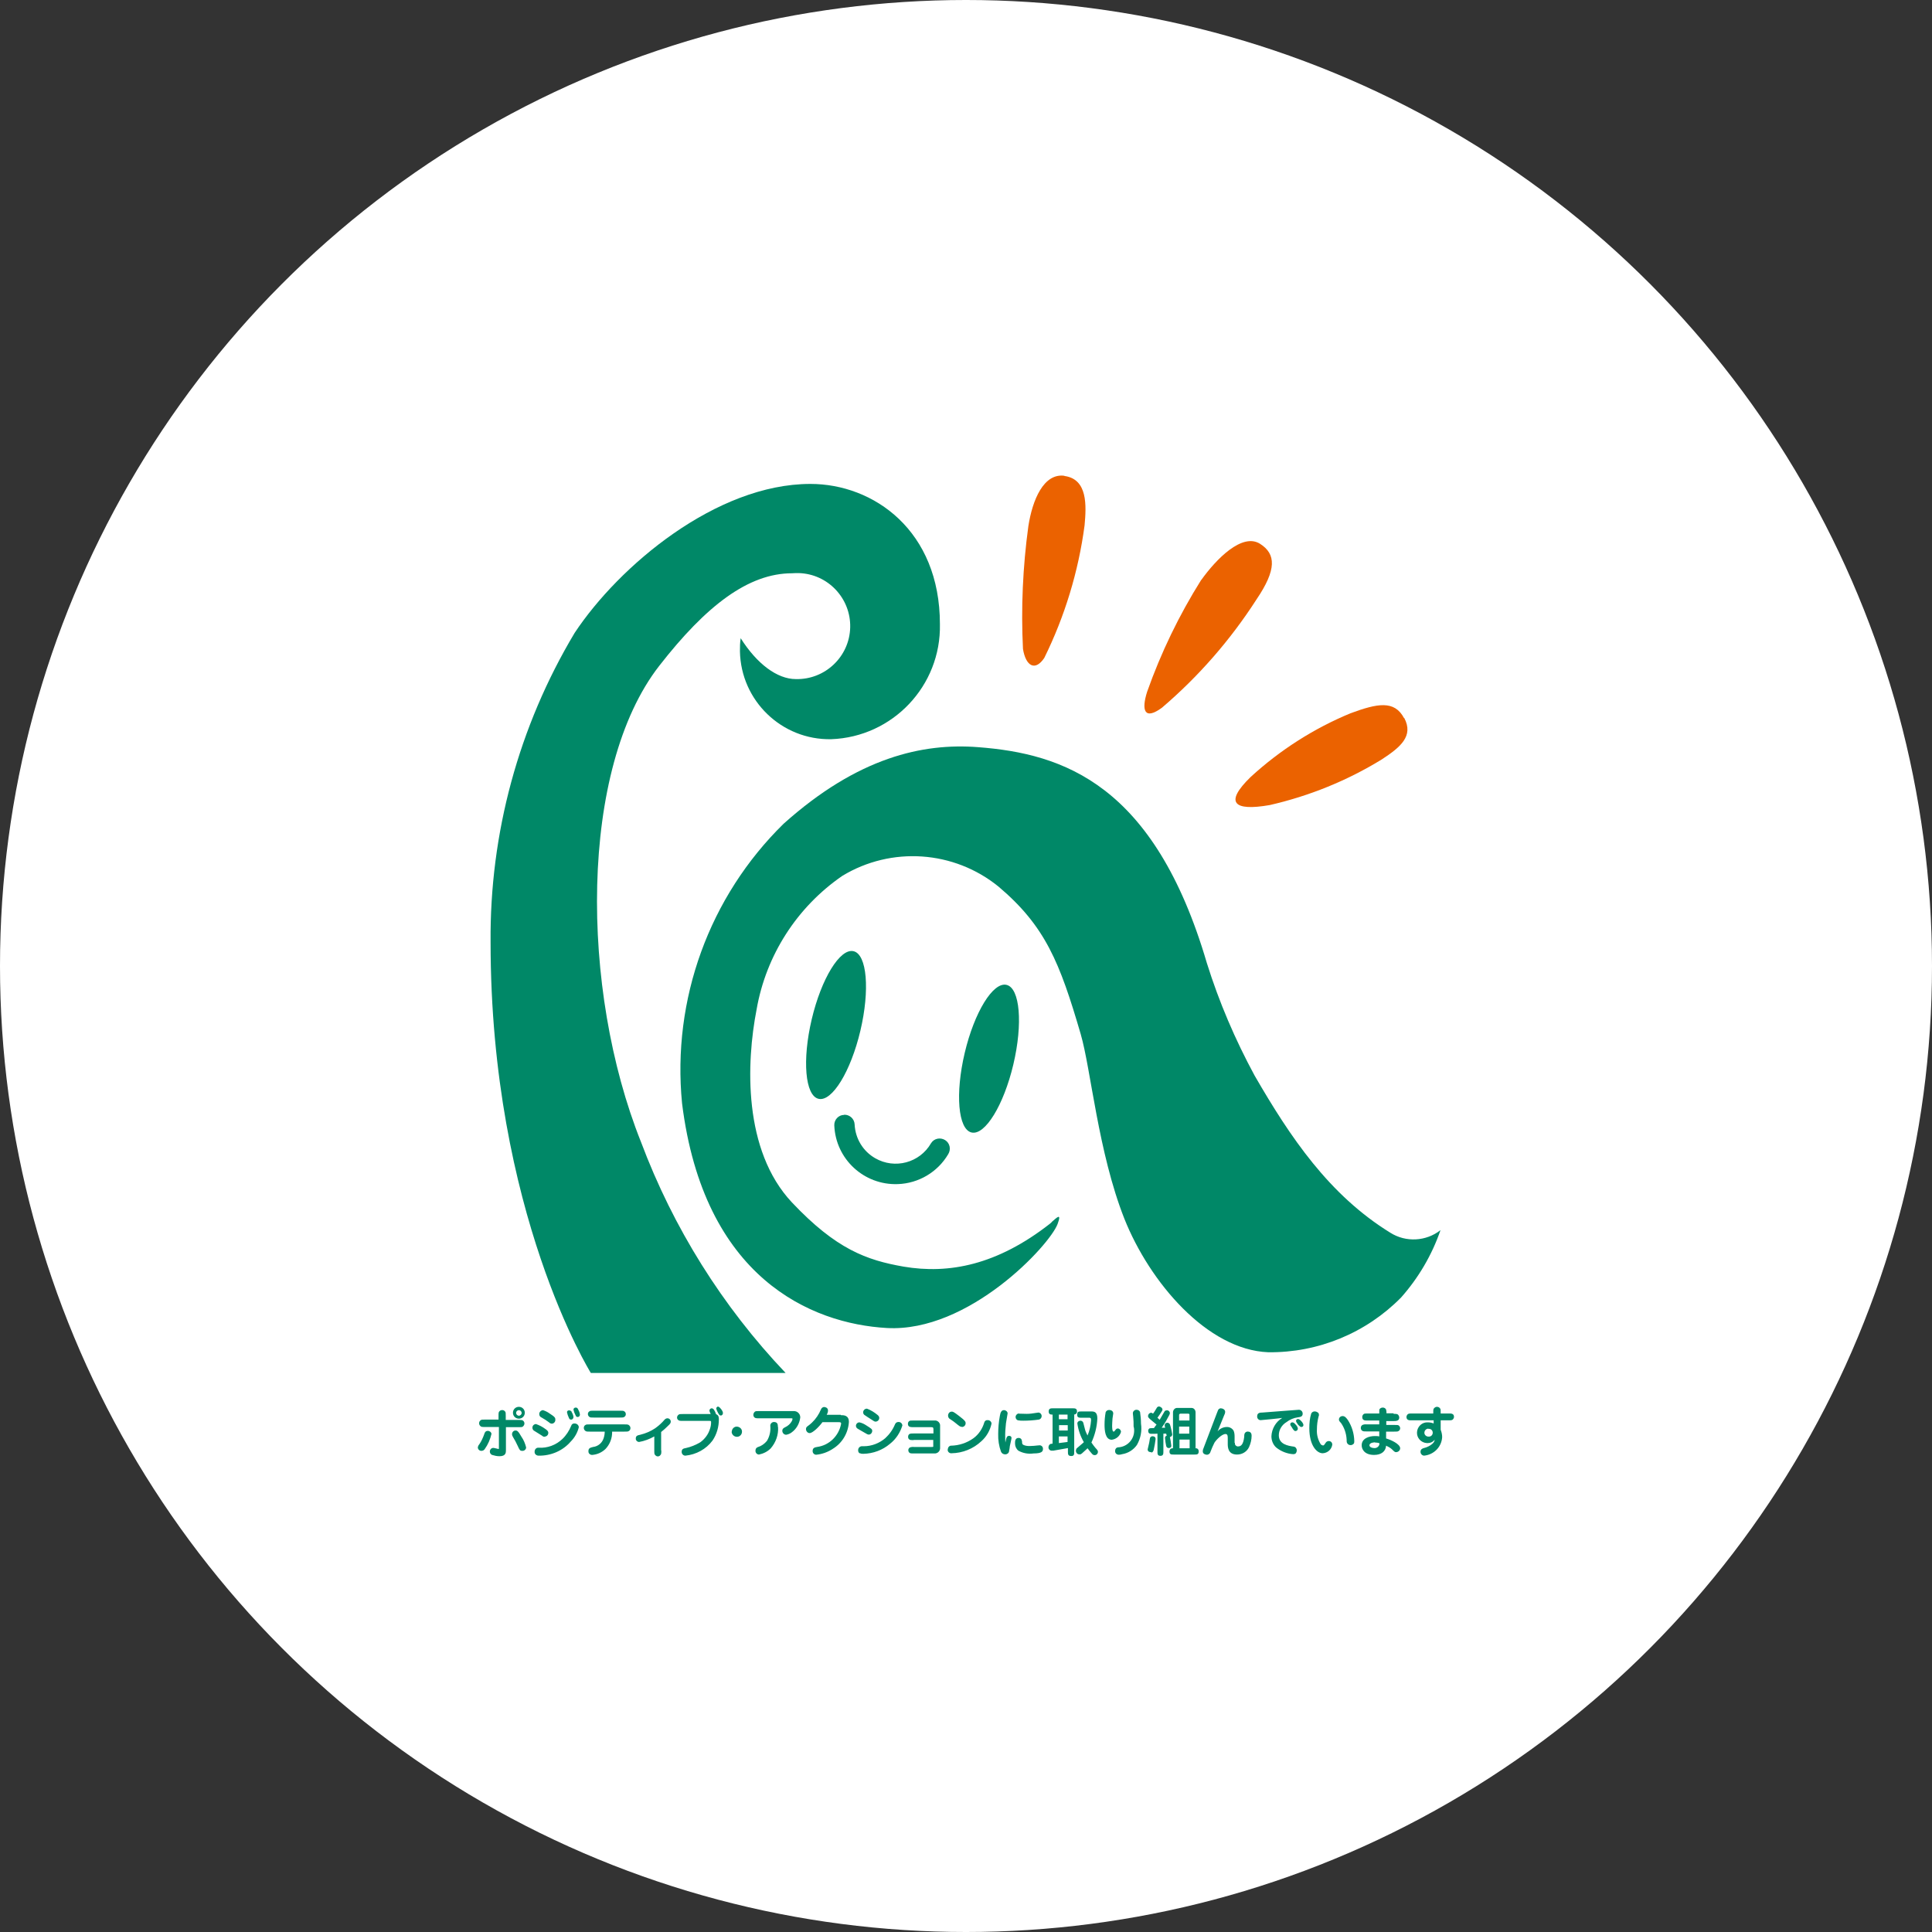 <?xml version="1.0" encoding="UTF-8"?><svg id="b" xmlns="http://www.w3.org/2000/svg" viewBox="0 0 104.44 104.44" width="104.44" height="104.44"><rect x="0" y="0" width="104.44" height="104.44" fill="#333333" stroke="none"/><defs><style>.ai{fill:#008867;}.aj{fill:#fff;}.ak{fill:#eb6200;}</style></defs><g id="c"><circle id="d" class="aj" cx="52.22" cy="52.22" r="52.22"/><g id="e"><g id="f"><path id="g" class="ak" d="M57.54,25.73c1.26,.17,1.19,1.59,1.09,2.67-.33,2.49-1.07,4.92-2.18,7.17-.5,.74-1,.43-1.15-.49-.11-2.21-.01-4.43,.29-6.63,.22-1.43,.83-2.88,1.95-2.73"/><path id="h" class="ak" d="M64.94,31.35c.8-1.12,2.21-2.57,3.18-1.95,.86,.55,.9,1.39-.2,3.01-1.41,2.19-3.13,4.16-5.11,5.85-.96,.7-1.11,.12-.8-.86,.75-2.12,1.73-4.15,2.93-6.06"/><path id="i" class="ak" d="M75.91,38.81c.52,.98-.2,1.58-1.21,2.24-1.87,1.15-3.92,1.98-6.06,2.47-1.95,.34-2.47-.12-1.03-1.52,1.58-1.45,3.41-2.62,5.39-3.44,1.46-.54,2.38-.72,2.9,.26"/><path id="j" class="ai" d="M46.51,55.72c-.52,2.2-1.53,3.85-2.26,3.68s-.89-2.1-.37-4.3,1.53-3.85,2.26-3.68,.89,2.1,.37,4.3"/><path id="k" class="ai" d="M54.78,57.54c-.52,2.2-1.53,3.85-2.26,3.68s-.89-2.1-.37-4.3,1.53-3.85,2.26-3.68,.89,2.1,.37,4.3"/><path id="l" class="ai" d="M45.63,60.27c-.3,0-.54,.26-.53,.56,.07,1.83,1.61,3.25,3.44,3.18,1.12-.04,2.15-.65,2.72-1.62,.16-.26,.09-.6-.17-.76s-.6-.09-.76,.17c-.61,1.06-1.96,1.42-3.02,.81-.66-.38-1.07-1.06-1.11-1.82-.01-.3-.26-.54-.57-.53"/><path id="m" class="ai" d="M56.85,66.06c.27-.23,.56-.54,.32,.11-.43,1.15-4.8,5.86-9.22,5.62-4.11-.23-9.91-2.72-11.08-12.15-.55-5.61,1.47-11.17,5.49-15.11,4.02-3.6,7.53-4.37,10.51-4.14,4.62,.35,9.53,2.01,12.37,11.67,.66,2.11,1.53,4.14,2.58,6.08,1.93,3.34,4.03,6.46,7.34,8.5,.84,.53,1.93,.47,2.71-.14-.46,1.34-1.19,2.58-2.13,3.64-1.89,1.92-4.48,2.99-7.18,2.96-3.3-.13-6.41-3.78-7.78-7.22-1.42-3.6-1.81-8.1-2.36-9.98-1.13-3.87-1.91-5.83-4.44-7.97-2.41-1.96-5.8-2.19-8.45-.58-2.45,1.69-4.12,4.29-4.63,7.22-.56,2.87-.74,7.61,1.91,10.43,2.39,2.53,4.03,3.12,6.03,3.47,2.46,.42,5.07-.09,7.92-2.32l.09-.08Z"/><path id="n" class="ai" d="M42.46,74.22h-10.52s-5.42-8.7-5.42-23.28c-.05-5.89,1.52-11.67,4.54-16.72,2.4-3.63,7.66-8.06,12.75-8.06,3.42,0,7,2.52,7,7.58,.07,3.33-2.55,6.1-5.88,6.22-2.67,.05-4.88-2.08-4.93-4.75,0-.24,0-.47,.04-.71,.87,1.38,1.97,2.21,2.98,2.21,1.58,.04,2.9-1.21,2.94-2.79,.04-1.58-1.21-2.9-2.79-2.94-.12,0-.23,0-.35,.01-2.36,0-4.64,1.74-7.18,5-4.33,5.56-4.29,17.48-.99,25.74,1.74,4.64,4.4,8.89,7.81,12.48"/><path id="o" class="ai" d="M28.44,78.24c-.05-.2-.13-.4-.25-.57-.18-.32-.24-.34-.32-.34-.11,0-.19,.09-.19,.2,0,0,0,0,0,0,0,.05,.02,.1,.05,.15,.09,.15,.18,.31,.25,.47,.11,.24,.13,.28,.25,.28,.1,.01,.19-.06,.21-.16,0,0,0-.01,0-.02m-1.87-.73c-.01-.1-.1-.17-.2-.17-.13,0-.17,.1-.19,.17-.07,.2-.16,.4-.28,.57-.04,.04-.06,.1-.07,.15,0,.1,.08,.19,.19,.19,.07,0,.14-.03,.18-.09,.18-.25,.3-.53,.37-.83m.39-.77h-.75c-.13,0-.18,0-.22,.03-.06,.04-.09,.1-.09,.17,0,.05,.02,.1,.06,.14,.05,.06,.1,.06,.26,.06h.75v1.11c0,.07,0,.08-.02,.08s-.23-.06-.28-.06c-.11,0-.19,.09-.19,.2,0,0,0,0,0,0,0,.08,.05,.15,.12,.18,.13,.04,.26,.07,.4,.07,.35,0,.35-.2,.35-.33v-1.24h.69c.12,0,.18,0,.22-.03,.05-.04,.09-.1,.09-.17,0-.05-.02-.1-.06-.14-.06-.05-.09-.05-.25-.05h-.7v-.23c0-.13,0-.18-.03-.22-.06-.09-.19-.11-.28-.05,0,0-.01,.01-.02,.02-.06,.05-.06,.1-.06,.26v.23m1.25-.39c0,.08-.07,.15-.15,.15-.08,0-.15-.07-.15-.15,0-.08,.07-.15,.15-.15h0c.08,0,.14,.06,.15,.14,0,0,0,0,0,0m.17,0c0-.18-.14-.32-.32-.32s-.32,.14-.32,.32,.14,.32,.32,.32h0c.18,0,.32-.14,.32-.32,0,0,0,0,0,0"/><path id="p" class="ai" d="M31.25,76.19c.05,.08,.09,.18,.1,.28,0,.07-.05,.13-.12,.13,0,0,0,0,0,0-.07,0-.09-.03-.12-.1-.05-.09-.09-.2-.11-.3,0-.06,.05-.11,.12-.11,0,0,0,0,0,0,.05,0,.09,.01,.14,.1m-2.36,2.28c0-.11,.08-.21,.19-.21,.01,0,.02,0,.03,0,.47,.03,.93-.14,1.28-.47,.21-.2,.37-.45,.48-.72,.02-.08,.1-.13,.18-.12,.12,0,.22,.08,.23,.2-.07,.29-.22,.56-.44,.78-.43,.5-1.07,.77-1.73,.76-.11,0-.21-.07-.22-.18,0-.01,0-.02,0-.03m2-2.15c.05,.08,.09,.17,.1,.27,0,.07-.05,.14-.12,.14,0,0,0,0-.01,0-.07,0-.09-.03-.12-.1-.05-.1-.08-.2-.1-.3,0-.06,.05-.1,.11-.1,.06,0,.12,.03,.15,.09m-1.46,1.34c-.06,0-.11-.02-.15-.06-.11-.07-.29-.18-.4-.25-.07-.03-.12-.1-.12-.18,0-.11,.08-.19,.19-.2,.18,.06,.35,.15,.5,.26,.1,.07,.17,.12,.17,.22,0,.11-.09,.2-.2,.2m.39-.7c-.06,0-.11-.03-.15-.07-.13-.1-.26-.18-.4-.26-.08-.03-.13-.1-.13-.19,0-.11,.09-.2,.2-.21,.13,.04,.25,.1,.36,.18,.3,.19,.31,.24,.31,.33,.01,.11-.07,.21-.18,.22,0,0,0,0,0,0"/><path id="q" class="ai" d="M33.52,76.26c.13,0,.18,0,.22,.03,.06,.03,.09,.09,.09,.16,0,.06-.03,.12-.09,.15-.04,.03-.1,.03-.22,.03h-1.43c-.13,0-.18,0-.22-.03-.05-.03-.09-.09-.09-.16,0-.06,.03-.12,.09-.15,.04-.03,.1-.03,.22-.03h1.43Zm-1.64,1.13c-.16,0-.2,0-.26-.06-.04-.04-.06-.09-.06-.14,0-.07,.03-.13,.09-.16,.04-.03,.1-.03,.22-.03h1.89c.16,0,.2,0,.26,.06,.04,.04,.06,.09,.06,.14,0,.07-.03,.13-.09,.16-.04,.03-.1,.03-.23,.03h-.67c.01,.35-.12,.69-.36,.94-.2,.19-.45,.3-.72,.32-.11,0-.2-.08-.2-.18,0,0,0-.02,0-.03,0-.15,.09-.18,.25-.22,.27-.03,.49-.22,.57-.47,.04-.12,.06-.24,.06-.36h-.82"/><path id="r" class="ai" d="M35.75,78.41c0,.16,0,.2-.06,.26-.03,.04-.08,.06-.13,.06-.05,0-.09-.02-.13-.06-.06-.05-.06-.1-.06-.26v-.76c-.25,.14-.53,.25-.82,.3-.1,0-.19-.09-.18-.19,0,0,0,0,0,0,0-.15,.1-.17,.24-.2,.28-.07,.55-.18,.79-.34,.2-.14,.38-.3,.53-.48,.04-.04,.09-.07,.15-.07,.1,0,.18,.08,.18,.18,0,0,0,0,0,0,0,.07-.03,.12-.15,.23-.12,.12-.24,.23-.37,.33v1Z"/><path id="s" class="ai" d="M38.81,76.03s.08,.02,.17,.14,.1,.18,.1,.22c0,.07-.05,.13-.11,.13,0,0,0,0,0,0-.07,0-.1-.05-.14-.12-.05-.08-.09-.17-.11-.26,0-.04,.03-.08,.07-.1,.02,0,.03,0,.05,0m-1.92,.77c-.16,0-.2,0-.26-.05-.04-.03-.06-.08-.06-.13,0-.06,.03-.12,.09-.16,.04-.03,.1-.03,.22-.03h1.51c-.03-.06-.06-.12-.07-.19,0-.06,.06-.12,.12-.12,.09,0,.16,.09,.24,.32,.15,.05,.15,.19,.15,.28,0,.4-.11,.8-.34,1.14-.35,.47-.88,.76-1.47,.82-.11,0-.2-.09-.2-.2,0,0,0,0,0-.01,0-.15,.1-.18,.22-.2,.28-.06,.54-.17,.78-.31,.25-.18,.44-.43,.53-.73,.04-.11,.06-.23,.06-.35,0-.08-.01-.08-.1-.08h-1.44"/><path id="t" class="ai" d="M39.56,77.39c0-.15,.13-.28,.28-.27s.28,.13,.27,.28c0,.15-.13,.28-.28,.27-.15,0-.28-.13-.28-.28"/><path id="u" class="ai" d="M42.06,77.14c.03,.42-.12,.84-.4,1.16-.17,.17-.39,.28-.63,.33-.11,0-.2-.1-.19-.21,0,0,0,0,0-.01,0-.08,.04-.15,.12-.18,.2-.06,.37-.18,.5-.34,.15-.25,.21-.54,.18-.82,0-.11,.09-.2,.2-.2,.21,0,.21,.16,.21,.26m.87-.85c.18,0,.33,.14,.34,.32,0,.01,0,.02,0,.03-.04,.32-.2,.61-.46,.8-.09,.07-.19,.11-.3,.13-.12,0-.21-.1-.21-.22,0-.1,.06-.14,.16-.19,.15-.07,.27-.18,.35-.32,.02-.04,.04-.08,.04-.13,0-.03-.02-.03-.08-.03h-1.72c-.16,0-.2,0-.26-.05-.08-.08-.07-.21,.01-.29,0,0,.01-.01,.02-.02,.04-.03,.1-.03,.22-.03h1.88"/><path id="v" class="ai" d="M45.45,76.5c.16,0,.44,0,.44,.37-.04,.6-.36,1.14-.87,1.45-.27,.18-.58,.29-.9,.32-.11,0-.2-.1-.19-.21,0,0,0,0,0,0,0-.17,.13-.19,.24-.21,.66-.09,1.18-.6,1.3-1.26,0-.07-.04-.08-.13-.08h-.88c-.19,.26-.53,.59-.69,.59-.11,0-.2-.1-.2-.22,0-.09,.04-.12,.15-.2,.24-.18,.43-.41,.57-.67,.02-.04,.09-.2,.11-.23,.03-.05,.09-.09,.15-.09,.05,0,.21,.03,.21,.19,0,.08-.03,.16-.07,.23h.76Z"/><path id="w" class="ai" d="M46.47,78.57c-.05-.04-.09-.11-.08-.18,0-.11,.08-.2,.19-.21h.12c.42,0,.83-.16,1.15-.43,.23-.21,.41-.46,.53-.75,.03-.08,.1-.13,.18-.13,.11-.01,.21,.07,.22,.18,0,0,0,0,0,.01-.12,.39-.35,.74-.67,.99-.4,.34-.91,.53-1.44,.54-.07,0-.13,0-.19-.04m.49-1c-.06,0-.07,0-.37-.18-.25-.14-.28-.16-.3-.2-.02-.03-.03-.06-.03-.09,0-.1,.08-.19,.19-.19,.14,.03,.26,.09,.38,.17,.27,.17,.31,.2,.31,.29,0,.1-.07,.19-.17,.2m.46-1.06c.05,.04,.09,.09,.09,.16,0,.11-.09,.2-.2,.2-.06,0-.08-.02-.31-.17-.04-.03-.2-.12-.26-.17-.06-.03-.1-.09-.1-.16,0-.11,.09-.2,.2-.2,0,0,0,0,.01,0,.21,.08,.4,.2,.57,.34"/><path id="x" class="ai" d="M49.4,77.85c-.13,0-.2,0-.25-.04-.04-.03-.06-.08-.06-.14,0-.07,.03-.13,.09-.16,.07-.02,.14-.02,.21-.02h1.07v-.23c0-.11-.05-.11-.13-.11h-.94c-.16,0-.31,0-.31-.18,0-.07,.03-.13,.09-.16,.04-.02,.07-.02,.22-.02h1.12c.15-.02,.29,.09,.31,.24,0,.02,0,.04,0,.06v1.17c.01,.16-.1,.29-.26,.31-.02,0-.04,0-.06,0h-1.09c-.17,0-.21,0-.26-.05-.03-.03-.05-.08-.05-.12,0-.06,.03-.12,.08-.15,.07-.03,.15-.04,.23-.03h.94c.08,0,.09,0,.1-.02,0-.02,0-.05,0-.07v-.29h-1.07Z"/><path id="y" class="ai" d="M51.24,78.34c0-.1,.07-.18,.16-.19,0,0,.02,0,.02,0,.43-.01,.85-.15,1.2-.4,.29-.21,.49-.52,.59-.86,.02-.07,.09-.13,.17-.12,.11-.01,.21,.07,.22,.18,0,0,0,0,0,.01-.08,.37-.27,.7-.55,.95-.44,.41-1.01,.64-1.61,.65-.1,.01-.2-.06-.21-.17,0-.01,0-.03,0-.04m.76-1.22c-.08,0-.11-.02-.33-.2-.1-.08-.11-.09-.29-.21-.07-.03-.12-.11-.12-.19,0-.12,.08-.22,.2-.22,0,0,0,0,0,0,.06,0,.09,0,.39,.23,.36,.27,.36,.33,.36,.4,0,.11-.09,.2-.2,.2"/><path id="z" class="ai" d="M55.25,77.9c0,.13,0,.18,.1,.22,.1,.04,.2,.05,.31,.05,.14,0,.34-.02,.42-.03,.04,0,.1-.01,.12-.01,.1,0,.18,.08,.18,.18,0,0,0,.02,0,.02,0,.13-.06,.24-.51,.24-.28,.04-.57-.01-.82-.15-.12-.1-.18-.24-.18-.39,0-.12,0-.3,.2-.3,.09,0,.16,.06,.17,.15,0,0,0,.02,0,.03m-.15-1.49s.35,.01,.41,.01c.16,0,.33-.02,.49-.05,.05,0,.1-.02,.14-.02,.1,0,.18,.09,.18,.19,0,0,0,0,0,0,0,.09-.06,.17-.15,.19-.28,.04-.56,.06-.84,.06-.1,0-.19,0-.29-.02-.1-.03-.15-.14-.12-.24,.03-.07,.09-.13,.17-.13m-.52,1.21c.06,0,.12,.04,.12,.11,0,0,0,0,0,.01,0,.05-.08,.37-.09,.43,0,.04-.03,.23-.04,.26,0,.11-.1,.19-.21,.19-.1,0-.19-.05-.23-.15-.11-.3-.16-.63-.15-.95,0-.33,.03-.66,.09-.98,.03-.18,.08-.31,.22-.31,.1,0,.19,.07,.2,.17,0,.03-.08,.45-.09,.54-.03,.27-.05,.53-.04,.8,0,.08,0,.16,.01,.24,.05-.28,.08-.36,.2-.36"/><path id="aa" class="ai" d="M58.92,76.65c.05,0,.06,.03,.06,.14-.02,.28-.08,.55-.19,.81-.03-.05-.09-.19-.11-.24-.02-.04-.1-.39-.12-.45-.02-.06-.08-.11-.15-.11-.09,0-.17,.06-.17,.15,0,0,0,0,0,0,.05,.36,.17,.7,.35,1.01l-.04,.04-.35,.3s-.04,.07-.04,.12c0,.11,.08,.2,.18,.2,0,0,.02,0,.02,0,.01,0,.03,0,.04,0,.06-.02,.08-.04,.35-.29l.04-.04c.08,.11,.16,.21,.25,.31,.04,.04,.09,.07,.15,.06,.09,0,.16-.08,.16-.17,0,0,0,0,0-.01,0-.05,0-.07-.15-.23-.07-.09-.14-.18-.2-.27,.19-.41,.3-.85,.32-1.3,0-.36-.17-.38-.33-.38h-.53c-.15,0-.23,0-.23,.18,0,.16,.11,.16,.23,.16h.47Zm-1.21,1v.3l-.47,.06v-.36h.47m0-.93h-.47v-.25h.47v.25Zm.34-.25c.08,0,.16-.05,.17-.14,0-.01,0-.02,0-.03,0-.17-.12-.17-.23-.17h-1.07c-.11,0-.23,0-.23,.17s.12,.17,.21,.17v1.57c-.1,.01-.12,.01-.16,.05-.04,.04-.06,.09-.06,.14-.01,.09,.05,.17,.15,.19,.01,0,.02,0,.03,0,.03,0,.05,0,.08,0l.79-.14v.2c0,.12,0,.23,.18,.23,.16,0,.16-.1,.16-.23v-2m-.34,.85h-.48v-.29h.47v.29Z"/><path id="ab" class="ai" d="M61.46,78.11c-.19,.27-.48,.45-.8,.5-.06,.02-.12,.03-.18,.03-.11,0-.2-.08-.2-.19,0,0,0-.02,0-.02,0-.1,.06-.18,.16-.19,.5-.02,.89-.44,.87-.94,0-.06-.01-.13-.03-.19,0-.17,0-.34-.02-.51,0-.04-.02-.18-.02-.2,0-.11,.1-.2,.21-.19,0,0,0,0,0,0,.08,0,.15,.05,.18,.12,.03,.21,.05,.42,.05,.63,.06,.4-.02,.8-.22,1.15m-.86-.71c-.06,.23-.26,.4-.5,.43-.36,0-.39-.52-.39-.82,0-.22,.02-.45,.06-.67,.03-.07,.1-.12,.18-.12,.16,0,.23,.09,.23,.19,0,.04-.04,.23-.04,.27-.01,.14-.02,.3-.02,.38s0,.33,.08,.33c.04,0,.07-.05,.09-.08,.03-.04,.07-.09,.13-.09,.02,0,.04,0,.06,.01,.07,.03,.12,.1,.12,.18"/><path id="ac" class="ai" d="M62.24,78.52c.08,0,.12-.1,.13-.16,.04-.19,.08-.38,.1-.57,0-.09-.06-.15-.17-.15-.07,0-.14,.06-.14,.13-.02,.15-.05,.3-.09,.45-.01,.04-.02,.08-.03,.13,0,.15,.15,.15,.19,.15h0Zm.64-1.02h.16s.02,.08,.03,.11c-.06,.02-.1,.07-.09,.13,.01,.14,.03,.28,.06,.42,.01,.07,.07,.12,.14,.12,.07,0,.13-.04,.14-.11-.02-.16-.04-.33-.08-.49,.07,0,.13-.07,.13-.14,0-.04-.08-.41-.12-.52-.02-.07-.08-.11-.15-.11-.08,0-.14,.06-.14,.14,0,.04,.01,.09,.03,.13-.02,0-.03,0-.12,0h-.07c.13-.19,.14-.21,.22-.34,.21-.37,.22-.4,.22-.45,0-.09-.08-.16-.16-.15,0,0,0,0-.01,0-.06,0-.11,.03-.13,.08-.08,.14-.16,.28-.25,.43-.05-.04-.06-.05-.12-.11,.04-.05,.08-.11,.12-.17,.14-.21,.15-.23,.15-.27,0-.11-.15-.17-.18-.17-.05,0-.11,.03-.13,.08-.06,.1-.12,.21-.2,.31-.03-.03-.07-.05-.11-.05-.09,.01-.16,.09-.16,.18,0,.04,.02,.08,.05,.11,.02,.03,.34,.29,.41,.35-.05,.06-.12,.16-.14,.19-.08,0-.15,0-.23,.01-.05,.03-.09,.08-.08,.14,0,.16,.12,.16,.2,.16,.04,0,.26,0,.3-.01v.97c0,.12,0,.23,.16,.23s.16-.12,.16-.23v-.99m1.41,.81h-.54v-.47h.55v.47Zm-.56-1.5v-.3s0-.07,.08-.07h.4c.08,0,.08,.03,.08,.07v.3h-.54m-.33,1.5c-.07,0-.21,0-.21,.18,0,.05,.01,.09,.04,.12,.04,.04,.07,.04,.19,.04h1.12c.14,0,.23,0,.23-.18,0-.08-.05-.15-.13-.16-.01,0-.03,0-.04,0v-1.94c0-.13-.09-.24-.22-.24h-.78c-.13,0-.22,.12-.22,.24v1.94m.88-.79h-.55v-.38h.55v.38Z"/><path id="ad" class="ai" d="M66.76,78c-.02,.09,.04,.17,.13,.19,.01,0,.03,0,.04,0,.15,0,.28-.09,.33-.52,0-.02,0-.12,.01-.14,.02-.09,.1-.15,.19-.14,.17,0,.2,.13,.2,.22,0,.21-.05,.42-.14,.62-.12,.25-.37,.4-.65,.4-.5,0-.5-.42-.5-.58v-.3c0-.1,0-.23-.12-.23-.2,0-.5,.31-.6,.47-.08,.16-.15,.32-.21,.48-.02,.1-.1,.17-.2,.17-.07,0-.22-.04-.22-.18,0-.07,.02-.14,.05-.2l.72-1.89c.05-.12,.06-.17,.1-.2,.03-.02,.06-.04,.1-.04,.09,0,.24,.06,.24,.19,0,.07-.03,.14-.06,.2l-.35,.86c.12-.15,.31-.24,.51-.24,.15,0,.29,.08,.36,.21,.04,.1,.05,.2,.05,.31v.34Z"/><path id="ae" class="ai" d="M69.75,77.01s0,.04,.06,.11c.1,.17,.15,.24,.22,.24,.07,0,.13-.06,.13-.13-.01-.08-.05-.15-.11-.21-.1-.12-.15-.13-.19-.13-.06,0-.11,.04-.11,.1,0,0,0,.01,0,.02m-.45-.35c-.34,.21-.55,.58-.57,.98,0,.23,.09,.46,.26,.61,.26,.21,.59,.34,.92,.36,.05,0,.09-.01,.13-.04,.04-.05,.06-.1,.06-.17,0-.1-.07-.19-.17-.2,0,0,0,0,0,0-.29-.04-.8-.12-.8-.61,0-.29,.16-.56,.41-.71,.18-.14,.39-.23,.61-.26,.15-.02,.27-.04,.27-.2,0-.11-.08-.2-.19-.21,0,0-.02,0-.02,0-.08,0-1.66,.13-1.97,.15-.12,0-.28,.01-.28,.2-.01,.1,.06,.2,.17,.21,0,0,.02,0,.03,0,.05,0,1.05-.1,1.15-.12m.98,.48s.04,.01,.06,.01c.06,0,.11-.04,.11-.1,0,0,0,0,0-.01,0-.1-.19-.32-.29-.32-.06,0-.1,.04-.11,.09,0,0,0,0,0,0,0,.04,.02,.09,.05,.12,.04,.08,.1,.15,.18,.2"/><path id="af" class="ai" d="M73.18,78.04c-.04,.05-.1,.08-.17,.08-.11,0-.2-.08-.21-.19,0,0,0,0,0,0,0-.34-.09-.67-.27-.95-.01-.03-.1-.12-.12-.15-.02-.03-.03-.06-.03-.09,0-.11,.09-.19,.2-.19,.09,0,.16,.04,.28,.21,.22,.34,.34,.73,.35,1.14,0,.06,0,.11-.04,.16m-1.91-1.7s.04,.07,.04,.12c0,.03,0,.06-.02,.09-.06,.23-.09,.46-.09,.7-.02,.29,.06,.57,.21,.81,.03,.03,.07,.05,.12,.06,.05,0,.08-.05,.14-.14,.03-.06,.1-.1,.17-.1,.11,0,.19,.08,.19,.19,0,0,0,0,0,.01-.04,.26-.26,.45-.52,.46-.31,0-.72-.41-.72-1.35,0-.27,.02-.53,.1-.79,.03-.07,.09-.11,.16-.12,.08-.01,.16,.02,.21,.07"/><path id="ag" class="ai" d="M74.33,77.97s-.3,0-.3,.16c0,.1,.14,.15,.26,.15,.14,.01,.27-.09,.28-.23,0,0,0-.02,0-.03-.08-.03-.16-.04-.24-.04m1-1.55c.15,0,.21,0,.26,.06,.03,.04,.05,.09,.05,.14,0,.19-.18,.19-.31,.19h-.39v.21h.44c.13,0,.18,0,.22,.02,.05,.03,.09,.09,.09,.16,0,.06-.03,.12-.09,.15-.04,.03-.1,.03-.23,.03h-.44v.37c.25,.07,.76,.3,.76,.53,0,.11-.09,.2-.21,.21-.07,0-.08,0-.24-.16-.09-.08-.2-.14-.31-.19-.02,.3-.25,.5-.65,.5-.5,0-.67-.29-.67-.52,0-.39,.43-.5,.71-.5,.08,0,.16,0,.24,.02v-.27s-.68,0-.68,0c-.13,0-.18,0-.23-.03-.09-.05-.11-.17-.06-.26,.01-.02,.03-.04,.06-.06,.07-.03,.15-.04,.23-.03h.68v-.21h-.61c-.16,0-.2,0-.26-.05-.04-.04-.05-.09-.05-.14,0-.06,.03-.12,.08-.16,.04-.03,.1-.03,.23-.03h.61c0-.19,0-.21,.02-.24,.04-.05,.1-.08,.17-.08,.08,0,.15,.04,.18,.11,.02,.07,.02,.13,.02,.2h.39"/><path id="ah" class="ai" d="M77.49,76.41h-1.15c-.14,0-.21,0-.26,.06-.03,.04-.05,.08-.05,.13,0,.18,.17,.18,.23,.18h1.24s0,.17,0,.17c-.1-.04-.2-.06-.31-.06-.31-.02-.57,.22-.59,.53-.02,.31,.22,.57,.53,.59,.02,0,.03,0,.05,0,.15,0,.28-.06,.37-.18,0,.04,0,.11-.12,.22-.13,.11-.29,.19-.46,.23-.07,.02-.18,.06-.18,.2,0,.11,.08,.2,.19,.21,0,0,0,0,0,0,.53-.05,.95-.47,.98-1,0-.14-.03-.27-.08-.4v-.51h.41c.15,0,.21,0,.26-.06,.03-.04,.05-.08,.05-.13,0-.16-.13-.18-.23-.18h-.49v-.05c0-.13,0-.18-.03-.22-.04-.06-.1-.09-.17-.09-.05,0-.1,.02-.14,.06-.06,.05-.06,.09-.06,.25v.05Zm-.27,.83c.12-.01,.22,.07,.23,.19s-.07,.22-.19,.23c-.01,0-.03,0-.04,0-.11,0-.21-.08-.22-.19,0,0,0-.01,0-.02,0-.12,.1-.22,.21-.22,0,0,0,0,0,0"/></g></g></g></svg>